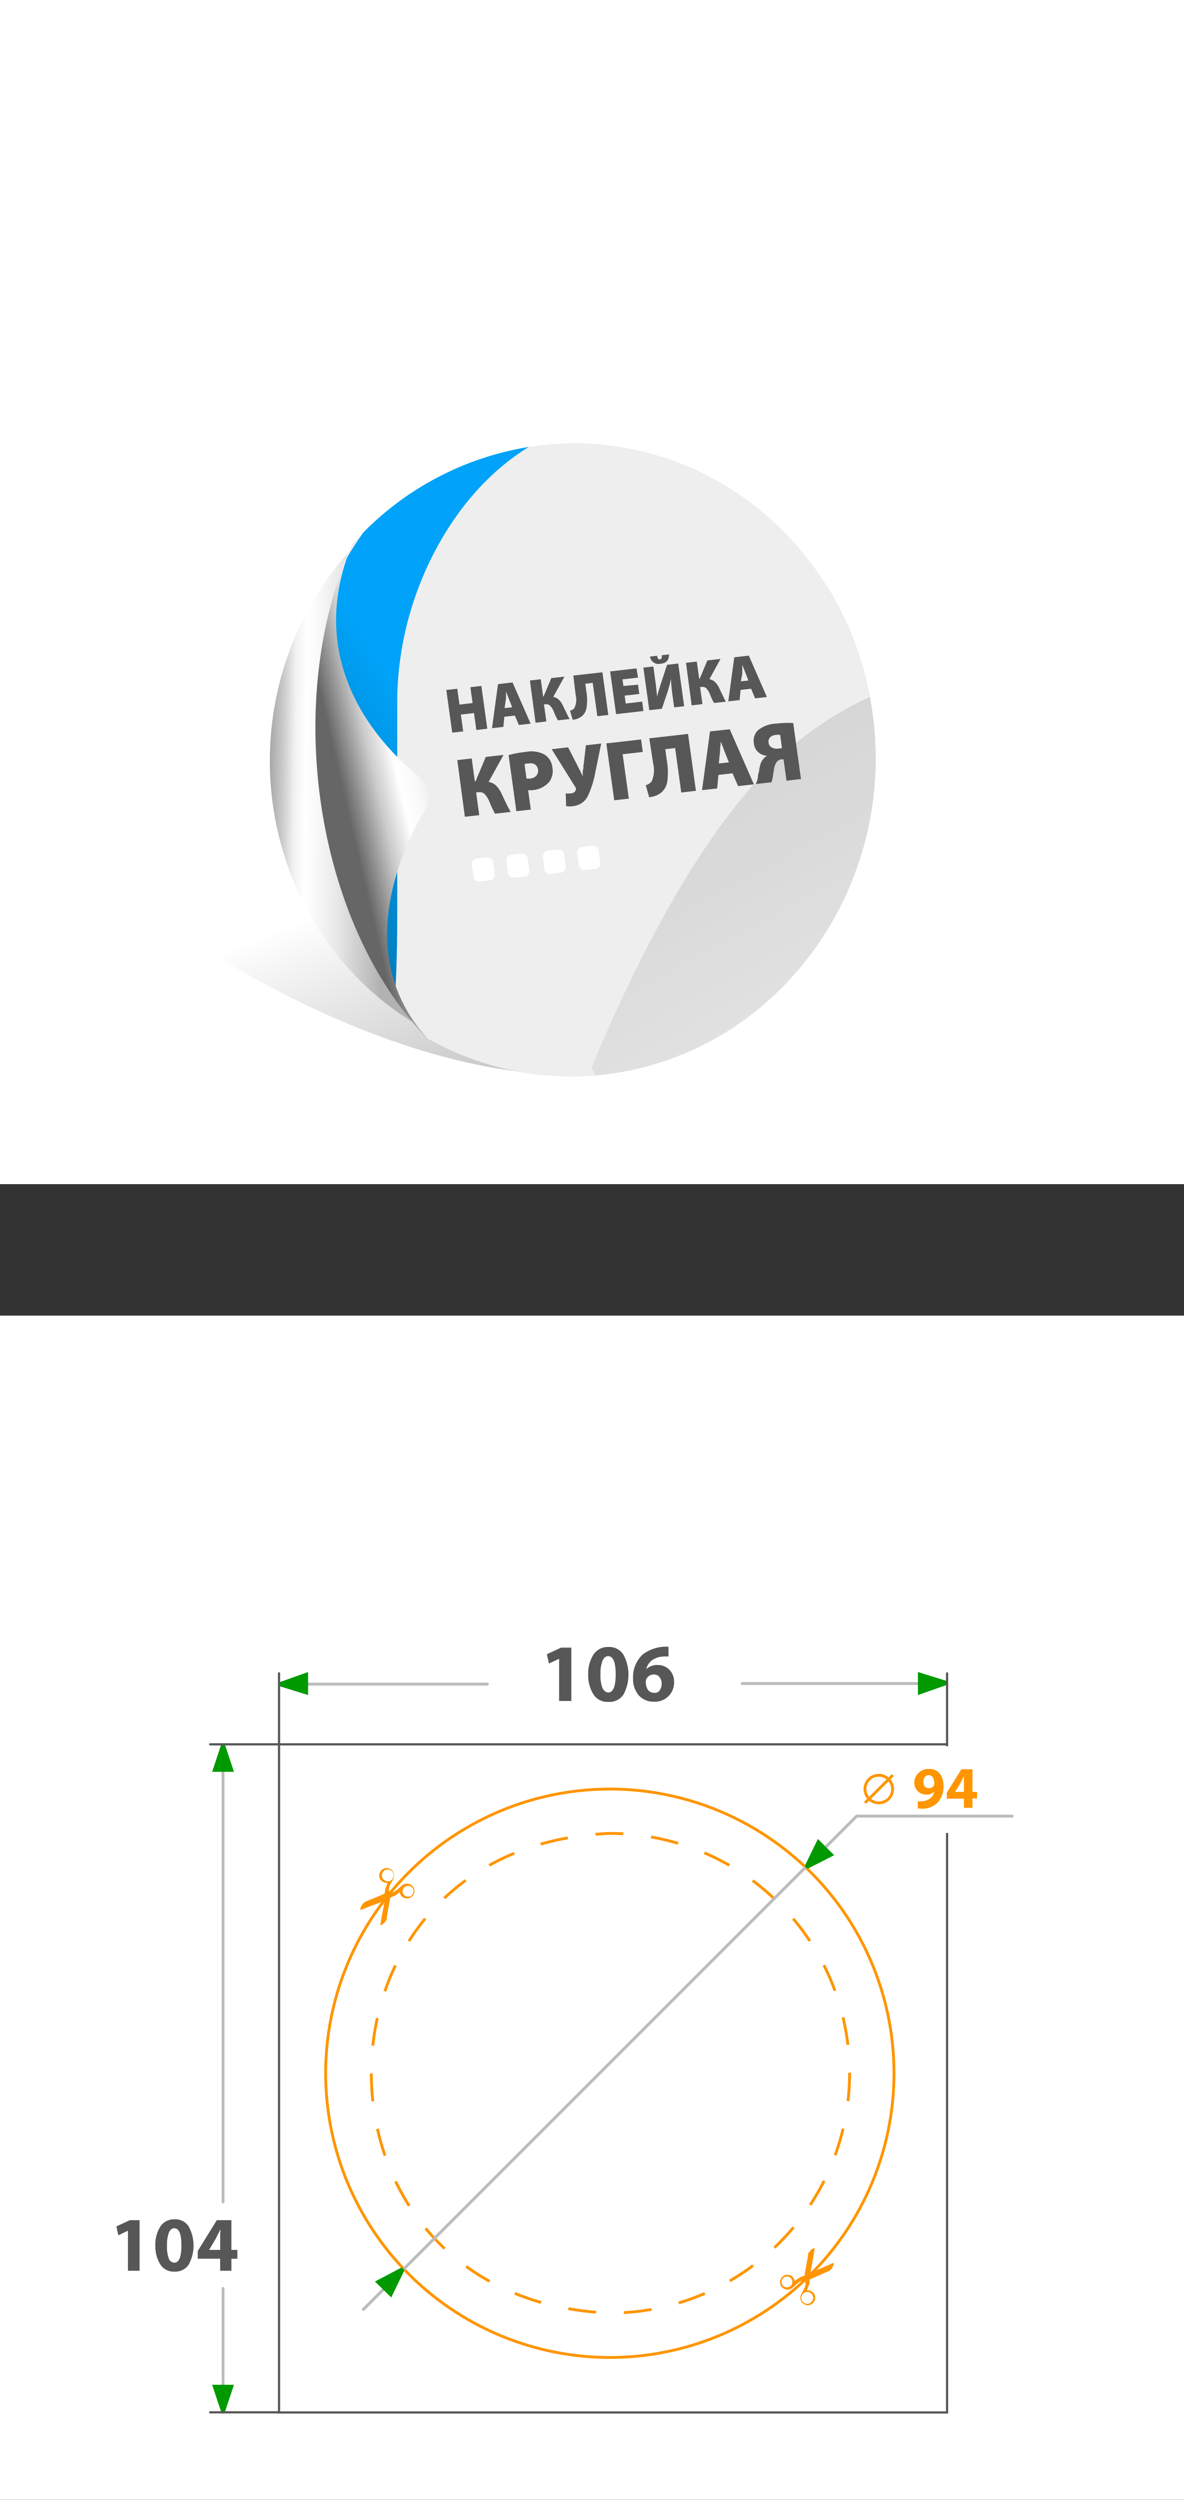 <svg xmlns="http://www.w3.org/2000/svg" xmlns:xlink="http://www.w3.org/1999/xlink" viewBox="0 0 180 379.98"><rect x="0" y="0" width="180" height="379.98" fill="#333333" stroke="none"/><defs><style>.cls-1,.cls-14,.cls-16,.cls-18,.cls-22{fill:none;}.cls-13,.cls-17,.cls-2{fill:#fff;}.cls-3{fill:url(#Безымянный_градиент_115);}.cls-4{fill:url(#linear-gradient);}.cls-5{clip-path:url(#clip-path);}.cls-6{stroke:#fff;stroke-width:0.86px;fill:url(#Безымянный_градиент_44);}.cls-13,.cls-14,.cls-16,.cls-17,.cls-18,.cls-22,.cls-6{stroke-miterlimit:10;}.cls-7{fill:url(#Безымянный_градиент_44-2);}.cls-8{fill:#eee;}.cls-9{fill:url(#Безымянный_градиент_44-3);}.cls-10{fill-rule:evenodd;fill:url(#Безымянный_градиент_8);}.cls-11{fill:#575757;}.cls-12{fill:url(#Безымянный_градиент_187);}.cls-13,.cls-16{stroke:#585858;}.cls-13{stroke-width:0.34px;}.cls-14,.cls-22{stroke:#bcbcbc;}.cls-14,.cls-16,.cls-22{stroke-linecap:round;}.cls-14{stroke-width:0.45px;}.cls-15{fill:#009a00;}.cls-16{stroke-width:0.34px;}.cls-17,.cls-18{stroke:#ff9500;stroke-width:0.43px;}.cls-18{stroke-dasharray:4.24 4.24;}.cls-19{clip-path:url(#clip-path-2);}.cls-20{fill:#ff9500;}.cls-21{clip-path:url(#clip-path-3);}.cls-22{stroke-width:0.43px;}</style><linearGradient id="Безымянный_градиент_115" x1="78.43" y1="127.36" x2="99.48" y2="182.41" gradientUnits="userSpaceOnUse"><stop offset="0" stop-opacity="0"/><stop offset="1" stop-opacity="0.4"/></linearGradient><linearGradient id="linear-gradient" x1="112.16" y1="115.7" x2="-56.32" y2="113.77" gradientTransform="translate(195.08 22.94) rotate(86.37)" gradientUnits="userSpaceOnUse"><stop offset="0.32" stop-color="#b2b2b2"/><stop offset="0.34" stop-color="#cdcdcd"/><stop offset="0.36" stop-color="#e8e8e8"/><stop offset="0.38" stop-color="#f9f9f9"/><stop offset="0.39" stop-color="#fff"/><stop offset="0.4" stop-color="#f1f1f1"/><stop offset="0.41" stop-color="#ccc"/><stop offset="0.43" stop-color="#909090"/><stop offset="0.44" stop-color="#666"/></linearGradient><clipPath id="clip-path"><path class="cls-1" d="M132.74,109.13c3.23,26.34-14.61,50.55-39.83,54.07a44.09,44.09,0,0,1-27.86-5.3c-8.26-9-14-21.12-16.17-37-2-14.79.44-28.26,4.63-38.11A45.55,45.55,0,0,1,81.23,67.81C106.45,64.29,129.51,82.79,132.74,109.13Z"/></clipPath><linearGradient id="Безымянный_градиент_44" x1="687.54" y1="-16.19" x2="770.75" y2="-16.19" gradientTransform="matrix(0.2, 0.98, -0.99, 0.19, -71.24, -594.19)" gradientUnits="userSpaceOnUse"><stop offset="0" stop-opacity="0"/><stop offset="0.86" stop-opacity="0.13"/><stop offset="1" stop-opacity="0.2"/></linearGradient><linearGradient id="Безымянный_градиент_44-2" x1="1276.98" y1="288.66" x2="1536.18" y2="288.66" gradientTransform="matrix(0.95, -0.3, 0.29, 0.96, -1390.19, 310.12)" xlink:href="#Безымянный_градиент_44"/><linearGradient id="Безымянный_градиент_44-3" x1="149.15" y1="184.79" x2="94.5" y2="82.7" gradientTransform="matrix(1, 0, 0, 1, 0, 0)" xlink:href="#Безымянный_градиент_44"/><linearGradient id="Безымянный_градиент_8" x1="75.42" y1="10914.15" x2="36.69" y2="10892.52" gradientTransform="matrix(1.04, -0.11, 0, -1, 3.69, 11034.53)" gradientUnits="userSpaceOnUse"><stop offset="0.3" stop-color="#00a3f9"/><stop offset="1" stop-color="#0070aa"/></linearGradient><linearGradient id="Безымянный_градиент_187" x1="4144.19" y1="1808.67" x2="4111.14" y2="1779.22" gradientTransform="matrix(0.52, -0.98, 0.82, 0.66, -3560.14, 2973.03)" gradientUnits="userSpaceOnUse"><stop offset="0.2" stop-color="#b2b2b2"/><stop offset="0.26" stop-color="#cdcdcd"/><stop offset="0.34" stop-color="#e8e8e8"/><stop offset="0.4" stop-color="#f9f9f9"/><stop offset="0.46" stop-color="#fff"/><stop offset="0.48" stop-color="#f1f1f1"/><stop offset="0.54" stop-color="#ccc"/><stop offset="0.61" stop-color="#909090"/><stop offset="0.66" stop-color="#666"/></linearGradient><clipPath id="clip-path-2"><rect class="cls-1" x="53.76" y="284.52" width="11.01" height="7.89" transform="translate(348.66 343) rotate(112.28)"/></clipPath><clipPath id="clip-path-3"><rect class="cls-1" x="116.92" y="341.96" width="11.01" height="7.89" transform="translate(-244.07 328.03) rotate(-67.72)"/></clipPath></defs><g id="Слой_2" data-name="Слой 2"><g id="Слой_1-2" data-name="Слой 1"><rect class="cls-2" width="180" height="180"/><path class="cls-3" d="M118.26,128.94s2.62,34.48-31,34.48-67.86-27.17-67.86-27.17V31.2L128.76,95.83Z"/><ellipse class="cls-4" cx="85.32" cy="115.39" rx="46.3" ry="44.29" transform="translate(-35.24 193.24) rotate(-86.37)"/><g class="cls-5"><ellipse class="cls-6" cx="87.07" cy="115.5" rx="43.29" ry="41.4" transform="matrix(0.06, -1, 1, 0.06, -33.71, 195.09)"/><path class="cls-7" d="M149.87,109.46a55.51,55.51,0,0,0-20.61-18.69c-22.54-12-64.64-8.09-115,3.59v46.58c68.38,16.48,90.91,48.67,88,63.86,13.1,2.39,38.29,2.15,45.6-9.89.7-1.14,1.37-2.33,2-3.55Z"/><ellipse class="cls-8" cx="87.07" cy="115.5" rx="48.13" ry="46.03" transform="translate(-33.71 195.09) rotate(-86.37)"/><path class="cls-9" d="M161.93,102.44a49.43,49.43,0,0,0-37.27,7.79c-12.85,8.58-24.33,27.14-34.73,52.07a35.48,35.48,0,0,1,1.68,4l16.28,47.6.36-.06,33.42-12.07a124.6,124.6,0,0,1,20.26-12.29Z"/><path class="cls-10" d="M45.89,108.33c.7-19.67,13.47-38,29.08-41.51a22.43,22.43,0,0,1,8.16-.34c-13,6.09-22.74,22.9-22.74,40.23v31.91c0,13.71-.63,28.2-7.57,43.48l-25.95,5.75c19.65-23.08,19-39.28,19-75.14Z"/><path class="cls-11" d="M67.85,104.88l1.67-.19.33,2.41,2-.23-.34-2.41,1.67-.19.9,6.5-1.66.19-.36-2.57-2,.23.36,2.56-1.67.19Z"/><path class="cls-11" d="M78.27,108.77l-1.6.18-.14,1.54-1.73.2.91-6.7,2.21-.25L80.67,110l-1.79.2Zm-1.56-1.13,1.15-.13-.44-1.13q-.09-.21-.27-.69c-.13-.32-.2-.51-.22-.56h0c0,.13,0,.35,0,.66s0,.52-.05.66Z"/><path class="cls-11" d="M80.56,103.44l1.65-.19.36,2.62h.07l1.17-2.79,2-.23-1.7,3.08a1.66,1.66,0,0,1,.87.45,3,3,0,0,1,.62.92c.48,1,.82,1.72,1,2l-1.78.2a10.35,10.35,0,0,1-.63-1.33,2.71,2.71,0,0,0-.52-.86.79.79,0,0,0-.71-.25l-.27,0,.37,2.61-1.64.19Z"/><path class="cls-11" d="M87.16,102.69l4.42-.5.9,6.49-1.67.19-.7-5.07-1.13.13.19,1.36a7.81,7.81,0,0,1,0,2.29,2.08,2.08,0,0,1-.79,1.35,2.68,2.68,0,0,1-1.32.48l-.4-1.38a1.08,1.08,0,0,0,.68-.44,3,3,0,0,0,.17-2Z"/><path class="cls-11" d="M97,104.08l.19,1.41-2.23.25.17,1.2,2.5-.29.19,1.43-4.16.47-.9-6.49,4-.46L97,103l-2.37.27.15,1Z"/><path class="cls-11" d="M97.81,101.48l1.52-.17.21,1.58c.16,1.09.27,2.09.35,3h0c.2-.75.45-1.58.76-2.51l.76-2.33,1.7-.19.9,6.49-1.52.17-.21-1.55a25.07,25.07,0,0,1-.28-2.78h0a17.24,17.24,0,0,1-.68,2.48l-.7,2.07-1.91.21Zm1-1.68,1.09-.12c.06.39.2.57.43.55s.31-.24.29-.63l1.09-.13c0,.85-.38,1.33-1.31,1.43A1.3,1.3,0,0,1,98.82,99.8Z"/><path class="cls-11" d="M104.29,100.75l1.64-.19.37,2.62h.07l1.17-2.79,2-.23-1.69,3.08a1.66,1.66,0,0,1,.87.45,3.09,3.09,0,0,1,.62.91c.48,1,.82,1.72,1,2.06l-1.79.2a10.87,10.87,0,0,1-.62-1.33,2.89,2.89,0,0,0-.52-.87.82.82,0,0,0-.71-.24l-.27,0,.36,2.61-1.64.19Z"/><path class="cls-11" d="M114.19,104.69l-1.6.18-.15,1.55-1.72.19.91-6.7,2.21-.25,2.75,6.29-1.8.2Zm-1.56-1.12,1.15-.13-.45-1.14-.26-.68-.22-.56h0c0,.13,0,.34,0,.65s0,.53,0,.66Z"/><path class="cls-11" d="M69.52,115.54l2.19-.25.48,3.49h.1l1.56-3.72,2.7-.31-2.27,4.11a2.18,2.18,0,0,1,1.17.59,4.32,4.32,0,0,1,.82,1.23c.64,1.38,1.1,2.29,1.37,2.74l-2.39.27a17.1,17.1,0,0,1-.83-1.78,3.67,3.67,0,0,0-.69-1.15,1.08,1.08,0,0,0-1-.33l-.35,0,.48,3.48-2.19.24Z"/><path class="cls-11" d="M78.5,123.31l-1.18-8.53a16.61,16.61,0,0,1,2.7-.5,4.23,4.23,0,0,1,2.72.4,2.57,2.57,0,0,1,1.24,2,2.77,2.77,0,0,1-.52,2.22,3.83,3.83,0,0,1-2.63,1.22l-.3,0h-.24l.41,2.94Zm1.24-7.17.3,2.21a4.36,4.36,0,0,0,.51,0,1.46,1.46,0,0,0,1-.45,1.2,1.2,0,0,0-.17-1.67,1.37,1.37,0,0,0-1-.18A2.92,2.92,0,0,0,79.74,116.14Z"/><path class="cls-11" d="M83.87,113.88l2.5-.28,1.41,2.75.45.89q.26.56.36.75h0c0-.07,0-.21,0-.41s0-.43.07-.67,0-.48.08-.72l.33-2.9,2.33-.27-.89,4.35a14.54,14.54,0,0,1-1.18,3.71,2.78,2.78,0,0,1-2.18,1.45,2.91,2.91,0,0,1-1.08,0L86,120.6a2.44,2.44,0,0,0,.72,0c.48,0,.76-.26.84-.6a.45.45,0,0,0-.09-.35Z"/><path class="cls-11" d="M92.18,113l5.28-.6.26,1.9-3.06.35.94,6.75-2.22.25Z"/><path class="cls-11" d="M98.71,112.23l5.89-.67,1.2,8.65-2.23.26-.93-6.76-1.5.17.25,1.81a10.3,10.3,0,0,1,.06,3.06,2.68,2.68,0,0,1-1,1.79,3.54,3.54,0,0,1-1.76.64l-.52-1.83a1.53,1.53,0,0,0,.9-.58,4.13,4.13,0,0,0,.23-2.69Z"/><path class="cls-11" d="M111.36,117.55l-2.14.24-.19,2.06-2.3.26,1.21-8.93,3-.33,3.67,8.37-2.4.27Zm-2.08-1.5,1.53-.17-.6-1.51-.35-.92-.29-.75h0c0,.16,0,.45-.07.86s0,.71-.06.89Z"/><path class="cls-11" d="M117.29,118.91l-2.36.27a4.66,4.66,0,0,0,.3-1.11c0-.11,0-.31.1-.58s.08-.48.11-.62.06-.31.11-.51a3,3,0,0,1,.19-.53,2.39,2.39,0,0,1,.26-.41,2,2,0,0,1,.61-.53v0a2.31,2.31,0,0,1-1.31-.53,2,2,0,0,1-.69-1.37,2.23,2.23,0,0,1,.64-2,4.67,4.67,0,0,1,2.77-1,16.17,16.17,0,0,1,2.57-.09l1.18,8.52-2.2.25-.45-3.25-.3,0a1.07,1.07,0,0,0-.72.38,1.78,1.78,0,0,0-.27.5,3.28,3.28,0,0,0-.16.56c0,.17-.06.39-.1.67s-.07.46-.08.56A7.71,7.71,0,0,1,117.29,118.91Zm1.59-5.2-.27-2a3,3,0,0,0-.66,0,1.39,1.39,0,0,0-.86.36.92.92,0,0,0-.24.84.89.89,0,0,0,.49.72,1.66,1.66,0,0,0,1,.16A3.55,3.55,0,0,0,118.88,113.71Z"/><path class="cls-2" d="M74.49,133.82l-1.6.18a.88.88,0,0,1-.93-.79l-.22-1.71a.85.85,0,0,1,.72-1l1.59-.17a.87.87,0,0,1,.94.79l.21,1.71A.84.84,0,0,1,74.49,133.82Z"/><path class="cls-2" d="M79.74,133.25l-1.6.17a.88.88,0,0,1-.94-.79L77,130.92a.84.84,0,0,1,.71-1l1.6-.18a.89.89,0,0,1,.94.8l.21,1.71A.85.85,0,0,1,79.74,133.25Z"/><path class="cls-2" d="M85.28,132.64l-1.6.18a.88.88,0,0,1-.93-.8l-.21-1.7a.85.85,0,0,1,.71-1l1.6-.17a.87.87,0,0,1,.93.79l.21,1.71A.83.83,0,0,1,85.28,132.64Z"/><path class="cls-2" d="M90.53,132.07l-1.6.17a.87.87,0,0,1-.93-.79l-.22-1.71a.84.84,0,0,1,.72-1l1.59-.18a.88.88,0,0,1,.94.8l.21,1.71A.85.85,0,0,1,90.53,132.07Z"/></g><path class="cls-12" d="M63.72,118.07a4,4,0,0,1,.9,5c-3.84,6.55-11.07,22.48.57,35C48.41,141.2,42.59,107.28,53.53,82.7,45.94,101,58,113.45,63.72,118.07Z"/><rect class="cls-2" y="199.98" width="180" height="180"/><rect class="cls-13" x="42.42" y="265.15" width="101.56" height="101.56"/><path class="cls-11" d="M85,258.56v-6.42h0l-1.55.73-.31-1.42,2.16-1h1.56v8.11Z"/><path class="cls-11" d="M92.46,258.7h0a2.52,2.52,0,0,1-2.26-1.17,5.51,5.51,0,0,1-.78-3,5.37,5.37,0,0,1,.79-3,2.61,2.61,0,0,1,2.3-1.18,2.53,2.53,0,0,1,2.27,1.18,6.38,6.38,0,0,1,0,6.06A2.57,2.57,0,0,1,92.46,258.7Zm0-1.43h0c.76,0,1.14-.93,1.14-2.77s-.38-2.75-1.15-2.75c-.36,0-.65.23-.85.7a5.22,5.22,0,0,0-.31,2.05,5.35,5.35,0,0,0,.29,2.07C91.81,257,92.1,257.27,92.47,257.27Z"/><path class="cls-11" d="M101.63,250.34v1.46a5.1,5.1,0,0,0-.73,0,3.19,3.19,0,0,0-1.83.61,2.38,2.38,0,0,0-.82,1.32h0a2.34,2.34,0,0,1,1.72-.64,2.44,2.44,0,0,1,1.78.71,2.58,2.58,0,0,1,.73,1.94,2.9,2.9,0,0,1-3,2.93,3,3,0,0,1-2.4-1,3.83,3.83,0,0,1-.84-2.54,4.72,4.72,0,0,1,1.45-3.62,5.9,5.9,0,0,1,3.88-1.2Zm-2.13,7h0a.94.94,0,0,0,.79-.4,1.7,1.7,0,0,0,.3-1,1.58,1.58,0,0,0-.32-1,1,1,0,0,0-.89-.4,1.23,1.23,0,0,0-.68.2,1.08,1.08,0,0,0-.52,1,2,2,0,0,0,.36,1.17A1.09,1.09,0,0,0,99.5,257.3Z"/><line class="cls-14" x1="43.32" y1="256" x2="74.09" y2="256"/><path class="cls-15" d="M42.62,255.66l4.22-1.5v3.5l-4.23-1.31A.4.4,0,0,1,42.62,255.66Z"/><line class="cls-14" x1="112.84" y1="255.91" x2="143.07" y2="255.91"/><path class="cls-15" d="M143.78,256.17l-4.23,1.49v-3.5l4.23,1.31A.41.41,0,0,1,143.78,256.17Z"/><line class="cls-16" x1="42.42" y1="265.15" x2="42.42" y2="254.36"/><line class="cls-16" x1="143.98" y1="265.15" x2="143.98" y2="254.36"/><circle class="cls-17" cx="92.71" cy="315.15" r="43.2"/><circle class="cls-2" cx="92.71" cy="315.15" r="36.45"/><path class="cls-18" d="M129.16,315.15A36.45,36.45,0,0,1,92.71,351.6c-48.35-1.92-48.34-71,0-72.91a36.45,36.45,0,0,1,36.45,36.46Z"/><g class="cls-19"><path class="cls-20" d="M58,291.52c-.06.37-.13.74-.19,1.12v0h0a1.13,1.13,0,0,0,.55-.29,5.2,5.2,0,0,0,.35-.44.89.89,0,0,0,.08-.17c0-.08,0-.15,0-.23.11-.64.22-1.27.34-1.91.06-.36.13-.72.19-1.08a.12.12,0,0,1,.08-.1l.19-.07a5.53,5.53,0,0,0,1.15-.68l.06-.05h0l0,.15a1.11,1.11,0,0,0,.57.7,1.14,1.14,0,0,0,1.37-.29,1.11,1.11,0,0,0,.23-1,1.09,1.09,0,0,0-.54-.7,1.17,1.17,0,0,0-1.26.08,2.52,2.52,0,0,0-.25.21,7.24,7.24,0,0,1-.73.62,1.27,1.27,0,0,1-.84.28.14.14,0,0,1-.15-.12,1.16,1.16,0,0,1,0-.78,8.41,8.41,0,0,1,.52-1,1.4,1.4,0,0,0,.18-.52,1.13,1.13,0,0,0-1.88-1,1.61,1.61,0,0,0-.27.36,1.14,1.14,0,0,0,.68,1.55,1.73,1.73,0,0,0,.38.05h.09l0,.06a5.08,5.08,0,0,0-.42,1.41.5.5,0,0,1,0,.12.06.06,0,0,1-.05.06l-.4.18-2.41,1-.19.1a1.29,1.29,0,0,0-.29.28,1.34,1.34,0,0,0-.36.93h0l.52-.21L58.31,289l.16-.07a.2.2,0,0,0,0,.07Zm3.45-3.45a.84.84,0,0,1-.05-1.11.85.85,0,0,1,1.17-.11.81.81,0,0,1,.08,1.17.67.67,0,0,1-.53.29A.82.82,0,0,1,61.46,288.07Zm-3.37-3.19a.8.8,0,0,1,.21-.38.67.67,0,0,1,.5-.31.82.82,0,0,1,.61.11.88.88,0,0,1,.37,1.14.87.87,0,0,1-.69.52.8.8,0,0,1-.65-.18A.87.87,0,0,1,58.09,284.88Zm.77,3.09a.2.2,0,1,1,0,.28A.22.22,0,0,1,58.86,288Z"/></g><g class="cls-21"><path class="cls-20" d="M123.68,342.84c.06-.37.12-.74.19-1.11v0h-.06a1.24,1.24,0,0,0-.54.29,3.75,3.75,0,0,0-.35.44.75.75,0,0,0-.08.18c0,.07,0,.15,0,.23-.11.63-.22,1.27-.34,1.9-.06.36-.13.73-.19,1.09a.11.11,0,0,1-.08.09L122,346a5.57,5.57,0,0,0-1.15.69l-.06.05s0,0,0,0,0-.1,0-.15a1.09,1.09,0,0,0-.57-.69,1.13,1.13,0,0,0-1.6,1.29,1.11,1.11,0,0,0,.54.7,1.21,1.21,0,0,0,1.26-.08,1.71,1.71,0,0,0,.25-.22c.23-.21.47-.42.72-.62a1.24,1.24,0,0,1,.85-.27c.09,0,.12,0,.15.11a1.19,1.19,0,0,1,0,.79,8.41,8.41,0,0,1-.52,1,1.34,1.34,0,0,0-.18.52,1.11,1.11,0,0,0,.62,1.17,1.08,1.08,0,0,0,1.25-.18,1.25,1.25,0,0,0,.28-.36,1.12,1.12,0,0,0-.69-1.54,1.59,1.59,0,0,0-.38-.06h-.08l0-.07a4.6,4.6,0,0,0,.41-1.4l0-.12a.06.06,0,0,1,0-.06l.4-.18,2.41-1.06.19-.1a1.07,1.07,0,0,0,.29-.27,1.41,1.41,0,0,0,.36-.93h0l-.52.22-2.85,1.24-.16.07a.25.25,0,0,0,0-.08Zm-3.45,3.45a.83.83,0,0,1-1.12,1.22.82.82,0,0,1-.09-1.17.77.77,0,0,1,.54-.29A.85.85,0,0,1,120.23,346.29Zm3.37,3.2a.79.79,0,0,1-.22.38.68.68,0,0,1-.49.31.92.92,0,0,1-.61-.11.89.89,0,0,1-.38-1.15.88.88,0,0,1,.7-.51.8.8,0,0,1,.65.17A.88.88,0,0,1,123.6,349.49Zm-.77-3.1a.2.2,0,0,1-.28,0,.21.21,0,0,1,0-.28.22.22,0,0,1,.3,0A.21.21,0,0,1,122.83,346.39Z"/></g><rect class="cls-2" x="130.24" y="265.44" width="23.63" height="13.18"/><path class="cls-20" d="M139.53,274.89v-1.08a2.79,2.79,0,0,0,.59,0,2.25,2.25,0,0,0,1.17-.36,1.71,1.71,0,0,0,.74-1.08h0a1.61,1.61,0,0,1-1.19.42,1.8,1.8,0,0,1-1.3-.5A1.75,1.75,0,0,1,139,271a2,2,0,0,1,.63-1.49,2.15,2.15,0,0,1,1.59-.62,2,2,0,0,1,1.65.71,2.84,2.84,0,0,1,.57,1.81,3.5,3.5,0,0,1-1,2.7,3.4,3.4,0,0,1-2.26.83Zm1.64-5.05h0a.71.71,0,0,0-.58.28,1.17,1.17,0,0,0-.22.75,1.07,1.07,0,0,0,.21.67.75.75,0,0,0,.62.27.85.85,0,0,0,.77-.38.7.7,0,0,0,.07-.35,1.71,1.71,0,0,0-.21-.88A.71.71,0,0,0,141.17,269.84Z"/><path class="cls-20" d="M147.84,274.8h-1.3v-1.39h-2.6v-.9l2.21-3.57h1.69v3.44h.7v1h-.7Zm-2.63-2.42h1.33v-1.3c0-.23,0-.59,0-1.1h0l-.55,1.1-.78,1.28Z"/><circle class="cls-17" cx="133.6" cy="271.95" r="2.1"/><line class="cls-17" x1="131.5" y1="274.05" x2="135.73" y2="269.82"/><polyline class="cls-14" points="55.25 351.04 130.24 276.06 153.87 276.06"/><path class="cls-15" d="M61.42,345.23l-1.94,4L57,346.81l3.92-2.07A.41.41,0,0,1,61.42,345.23Z"/><path class="cls-15" d="M122.4,283.53l1.94-4,2.47,2.47L122.9,284A.41.41,0,0,1,122.4,283.53Z"/><line class="cls-22" x1="33.91" y1="265.33" x2="33.91" y2="334.72"/><line class="cls-22" x1="33.91" y1="347.86" x2="33.91" y2="366.69"/><path class="cls-15" d="M33.58,366.5l-1.33-4h3.32l-1.33,4A.38.38,0,0,1,33.58,366.5Z"/><line class="cls-16" x1="31.95" y1="366.69" x2="42.42" y2="366.69"/><path class="cls-15" d="M33.58,265.33l-1.33,4h3.32l-1.33-4A.39.39,0,0,0,33.58,265.33Z"/><line class="cls-16" x1="31.95" y1="265.15" x2="42.42" y2="265.15"/><path class="cls-11" d="M19.45,345.17v-6.09h0l-1.46.7-.3-1.35,2.05-.95h1.48v7.69Z"/><path class="cls-11" d="M26.5,345.3h0a2.38,2.38,0,0,1-2.14-1.11,5.15,5.15,0,0,1-.74-2.85,5.07,5.07,0,0,1,.75-2.88,2.45,2.45,0,0,1,2.18-1.11,2.38,2.38,0,0,1,2.15,1.11,6.08,6.08,0,0,1,0,5.76A2.45,2.45,0,0,1,26.5,345.3Zm0-1.36h0c.72,0,1.08-.87,1.08-2.62s-.36-2.61-1.09-2.61q-.53,0-.81.66a5.16,5.16,0,0,0-.29,1.95,5,5,0,0,0,.28,2A.91.91,0,0,0,26.51,343.94Z"/><path class="cls-11" d="M35.18,345.17H33.47v-1.83H30.06v-1.17l2.9-4.69h2.22V342h.91v1.35h-.91ZM31.73,342h1.74v-1.7c0-.3,0-.77.05-1.44h0l-.72,1.44-1,1.68Z"/></g></g></svg>